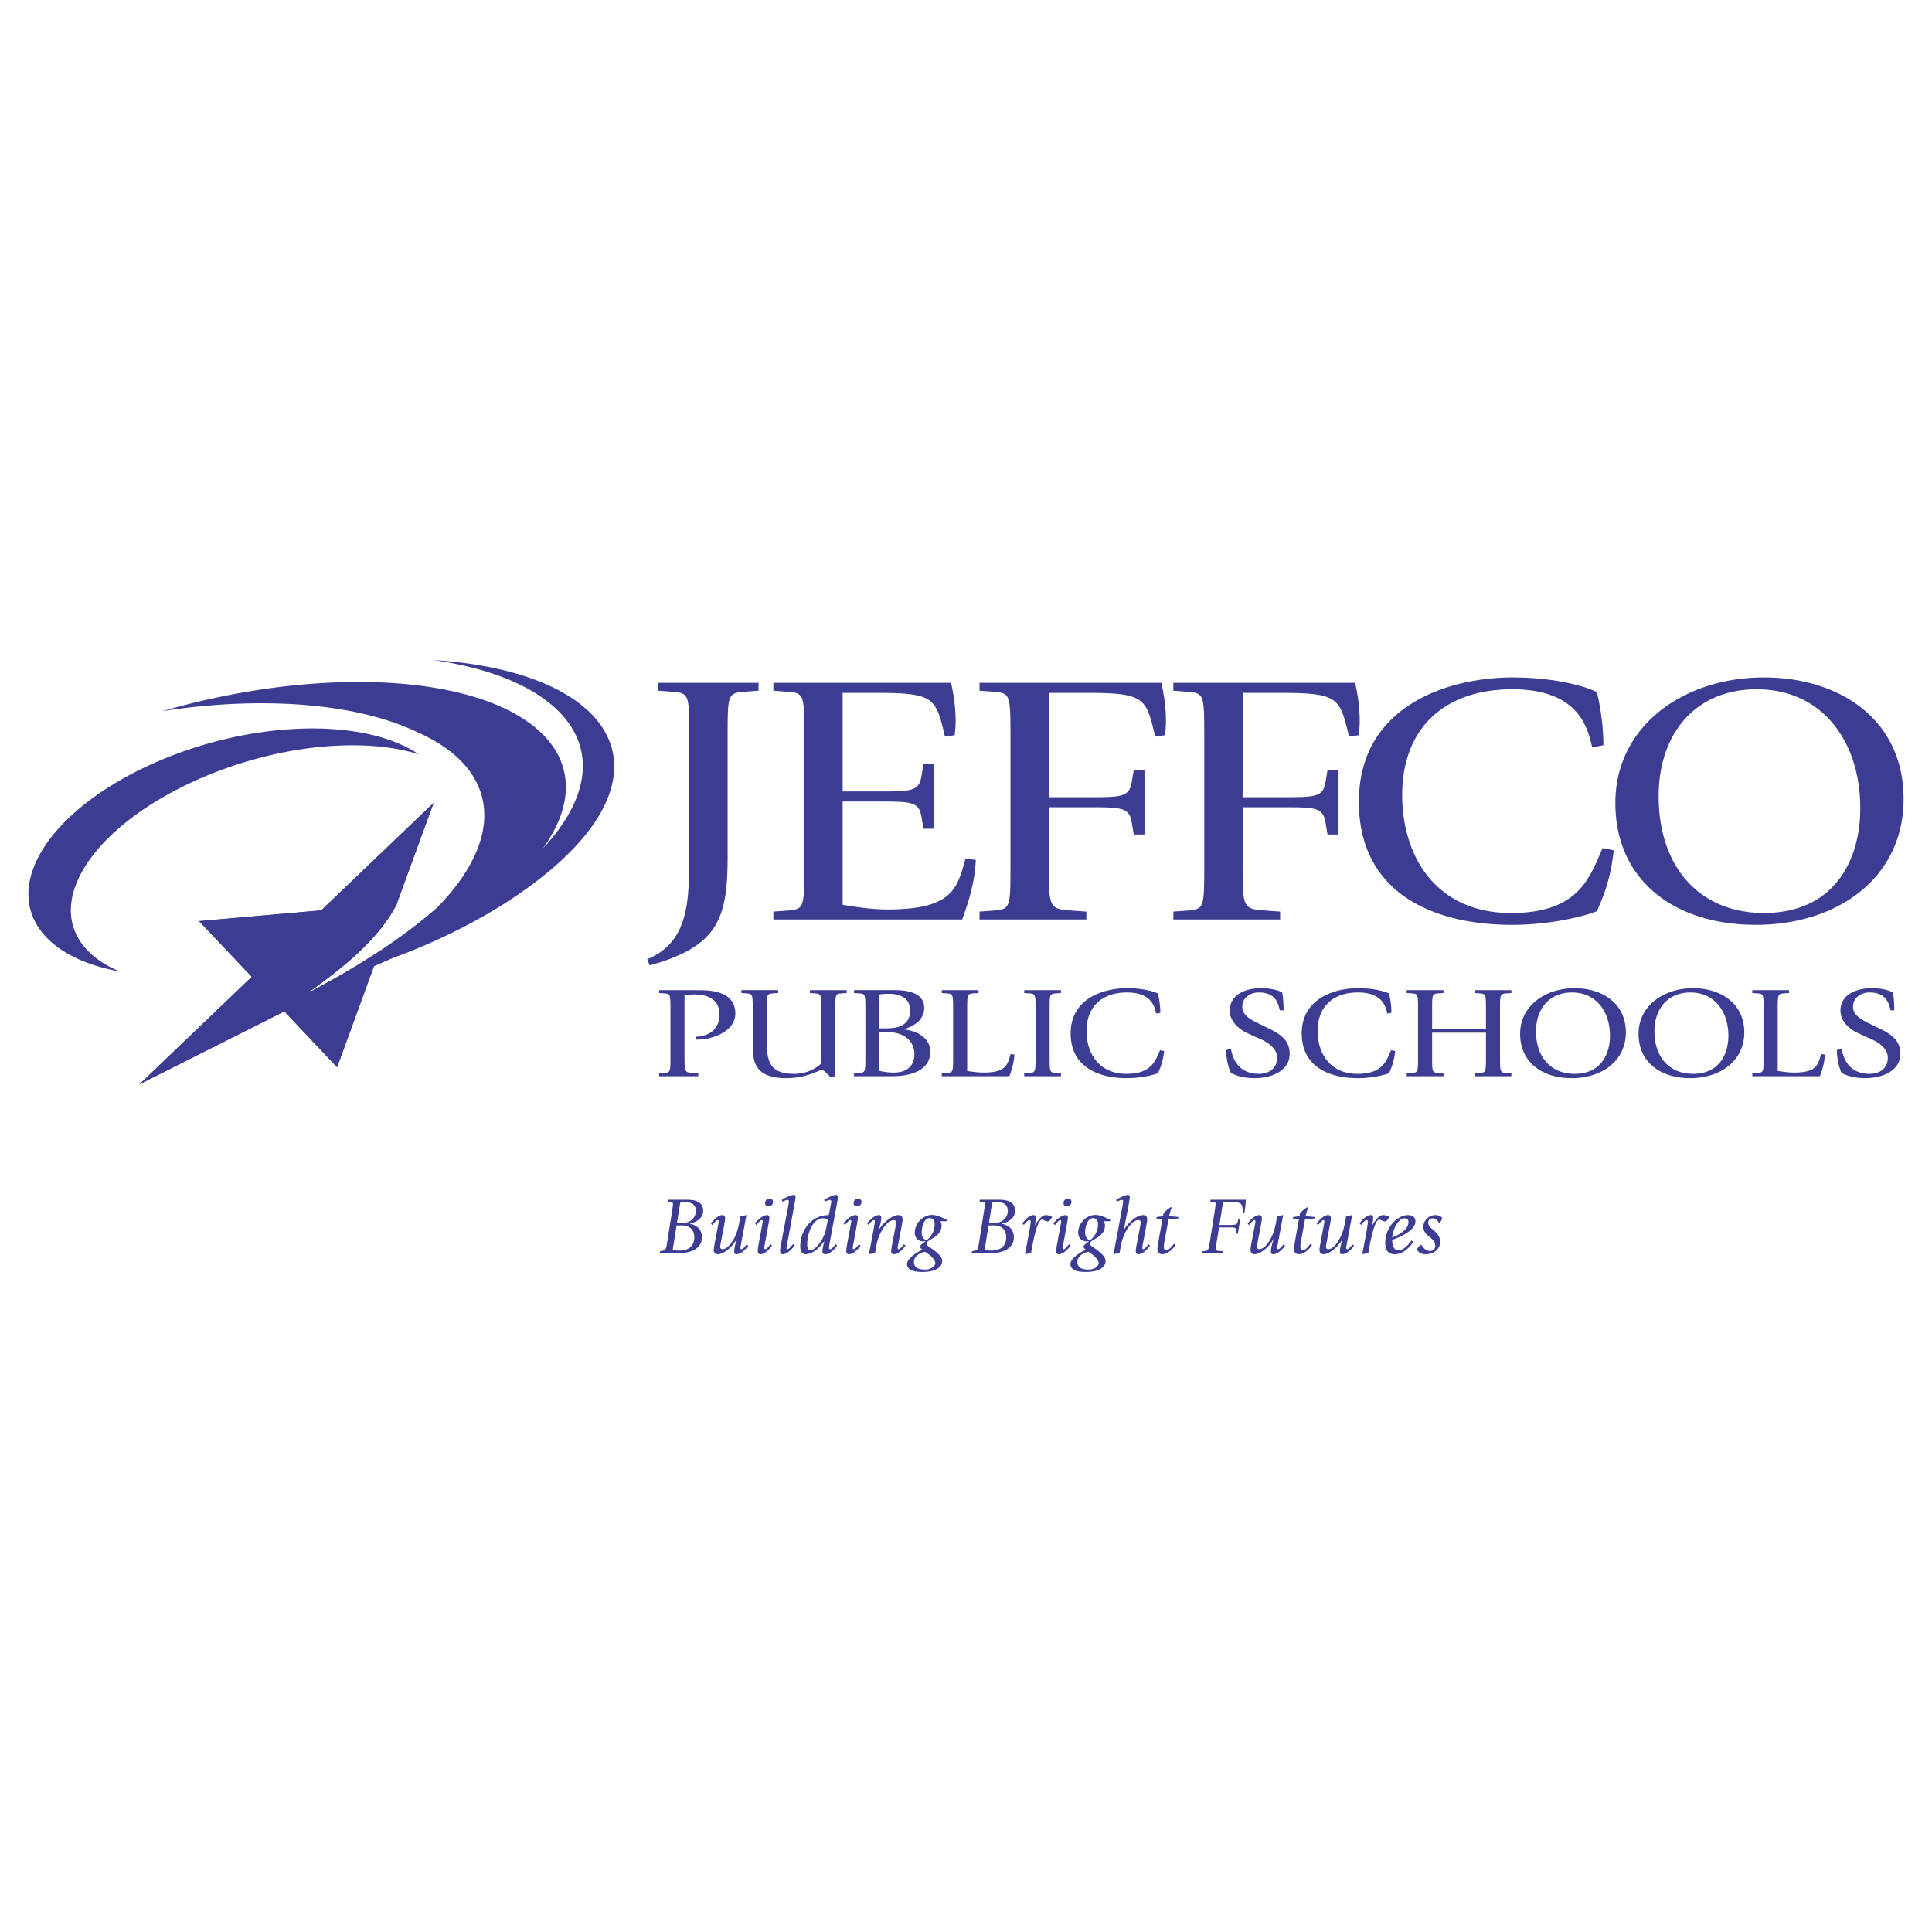 <svg xmlns="http://www.w3.org/2000/svg" width="2500" height="2500" viewBox="0 0 192.756 192.756"><g fill-rule="evenodd" clip-rule="evenodd"><path fill="#fff" d="M0 0h192.756v192.756H0V0z"/><path d="M67.865 119.998a2.41 2.41 0 0 1 .539-.057c.668 0 1.022.322 1.022.861 0 .66-.499 1.217-1.376 1.217h-.507l.322-2.021zm-2.045 5.016h2.005c1.256 0 2.206-.539 2.206-1.555 0-.934-.692-1.264-1.215-1.367v-.018c.427-.08 1.336-.369 1.336-1.287 0-.902-.845-1.086-1.545-1.086h-1.973l-.024.176.33.041c.201.031.201.121.201.248 0 .057-.024.258-.048.412l-.563 3.582c-.048.305-.113.562-.362.611l-.314.064-.034.179zm1.682-2.754h.515c.749 0 1.248.387 1.248 1.191s-.5 1.32-1.498 1.32c-.282 0-.515-.041-.644-.113l.379-2.398zM74.659 124.305c-.169.225-.701.83-1.183.83-.161 0-.226-.113-.226-.258 0-.428.193-.99.25-1.225l-.017-.016c-.241.547-1.184 1.498-1.868 1.498-.266 0-.403-.162-.403-.443 0-.137.049-.402.081-.604l.346-1.82c.032-.176.064-.297.064-.402 0-.072-.008-.137-.104-.137-.137 0-.435.379-.523.508l-.153-.162c.169-.232.684-.844 1.151-.844.193 0 .274.119.274.32 0 .203-.113.789-.153.967l-.282 1.48c-.024.139-.057.266-.057.404 0 .145.097.232.226.232.58 0 1.353-1.039 1.634-2.455l.153-.83.604-.119-.451 2.398c-.064.354-.145.781-.145.869 0 .072.008.137.104.137.137 0 .435-.361.523-.49l.155.162zM77.026 124.289c-.169.232-.685.846-1.151.846-.193 0-.273-.121-.273-.322 0-.121.048-.467.064-.564l.435-2.367c.016-.072-.008-.152-.104-.152-.137 0-.435.379-.523.508l-.153-.178c.169-.225.733-.828 1.216-.828.161 0 .226.111.226.256 0 .057-.057.459-.081.588l-.371 2.021a5.124 5.124 0 0 0-.064.402c0 .072.009.137.105.137.137 0 .435-.379.522-.508l.152.161zm-.693-4.25c0-.234.169-.459.459-.459.186 0 .33.121.33.346 0 .217-.169.434-.467.434-.176-.001-.322-.104-.322-.321zM79.256 124.289c-.169.232-.684.846-1.151.846-.193 0-.274-.121-.274-.322 0-.121.048-.467.064-.564l.749-3.928c.024-.145.056-.338.056-.436 0-.111-.032-.168-.121-.168-.104 0-.37.104-.507.176l-.072-.176c.209-.154.894-.5 1.167-.5.145 0 .209.057.209.234 0 .072-.048.312-.08.531l-.757 4.113a5.124 5.124 0 0 0-.064.402c0 .072.008.137.104.137.137 0 .435-.379.523-.508l.154.163zM82.412 122.623c-.209 1.062-1.071 2.125-1.586 2.125-.153 0-.29-.186-.29-.588 0-1.248.627-2.609 1.545-2.609.193 0 .402.018.515.146l-.184.926zm.958 1.504c-.088.129-.387.508-.523.508-.129 0-.137-.08-.137-.152 0-.098.056-.436.104-.676l.708-3.824c.041-.219.072-.428.072-.531 0-.178-.064-.234-.201-.234-.274 0-.958.346-1.167.5l.072.176c.137-.072.403-.176.507-.176.097 0 .129.057.129.168 0 .098-.041.291-.064.436l-.186.91c-1.827 0-2.842 1.609-2.842 3.146 0 .402.186.758.507.758.813 0 1.513-.797 1.868-1.289l.017.018c-.089.369-.186.836-.186.949 0 .201.08.322.322.322.467 0 .982-.613 1.151-.846l-.151-.163zM85.857 124.289c-.169.232-.684.846-1.151.846-.193 0-.273-.121-.273-.322 0-.121.048-.467.064-.564l.435-2.367c.016-.072-.008-.152-.104-.152-.137 0-.435.379-.523.508l-.153-.178c.169-.225.732-.828 1.215-.828.161 0 .226.111.226.256 0 .057-.056.459-.081.588l-.37 2.021a5.124 5.124 0 0 0-.064.402c0 .072.008.137.105.137.137 0 .435-.379.523-.508l.151.161zm-.692-4.25c0-.234.169-.459.459-.459.186 0 .33.121.33.346 0 .217-.169.434-.467.434-.177-.001-.322-.104-.322-.321zM87.145 122.734c.064-.354.137-.781.137-.869 0-.072-.008-.137-.097-.137-.137 0-.435.363-.523.49l-.153-.16c.169-.225.7-.828 1.184-.828.169 0 .233.111.233.256 0 .428-.202.99-.258 1.225l.016.016c.25-.547 1.248-1.496 1.964-1.496.266 0 .402.16.402.441 0 .137-.048.402-.08.604l-.347 1.82c-.032.178-.064.299-.064.402 0 .072.008.137.105.137.137 0 .435-.379.523-.508l.153.162c-.169.232-.685.846-1.151.846-.193 0-.273-.121-.273-.322s.112-.789.152-.967l.282-1.48c.024-.137.056-.266.056-.402 0-.146-.097-.234-.225-.234-.604 0-1.433 1.039-1.731 2.455l-.153.83-.604.121.452-2.402zM91.959 122.992c0-.725.29-1.457.781-1.457.354 0 .508.234.508.621 0 .748-.443 1.352-.789 1.561-.258 0-.5-.307-.5-.725zm2.488-1.15l.024-.137c-.145-.064-.918-.492-1.474-.492-.885 0-1.73.814-1.73 1.764 0 .539.362.877.854.877.104 0 .185-.016.225-.016v.016c-.145.098-.547.363-.547.516 0 .121.137.25.257.322-.443.145-1.562.846-1.562 1.408 0 .572.571.805 1.53.805 1.183 0 1.98-.395 1.98-1.102 0-.338-.322-.66-.708-.975-.435-.371-.854-.5-.854-.766 0-.41 1.498-.604 1.498-1.787 0-.273-.105-.369-.137-.434h.644v.001zm-3.26 4.041c0-.604.733-.934 1.103-.99.201.121 1.022.66 1.022 1.127 0 .314-.443.645-.999.645-.563-.001-1.126-.114-1.126-.782zM98.986 119.998c.178-.041.363-.057.539-.057.67 0 1.023.322 1.023.861 0 .66-.498 1.217-1.377 1.217h-.506l.321-2.021zm-2.044 5.016h2.005c1.256 0 2.205-.539 2.205-1.555 0-.934-.691-1.264-1.215-1.367v-.018c.426-.08 1.336-.369 1.336-1.287 0-.902-.846-1.086-1.545-1.086h-1.973l-.025.176.33.041c.201.031.201.121.201.248 0 .057-.023.258-.047.412l-.564 3.582c-.049.305-.113.562-.361.611l-.315.064-.032.179zm1.683-2.754h.516c.748 0 1.248.387 1.248 1.191s-.5 1.32-1.498 1.32c-.281 0-.516-.041-.645-.113l.379-2.398zM102.715 122.734c.055-.322.121-.781.121-.869 0-.08-.049-.137-.162-.137-.137 0-.434.363-.523.49l-.152-.16c.168-.225.635-.828 1.119-.828.168 0 .232.111.232.256 0 .268-.064.605-.096.732l.016.018c.178-.273.588-1.006 1.088-1.006.217 0 .449.104.611.168-.072.137-.227.467-.451.467-.152 0-.443-.186-.555-.186-.428 0-.789 1.74-.943 2.504l-.152.83-.604.121.451-2.4zM106.805 124.289c-.17.232-.686.846-1.152.846-.193 0-.273-.121-.273-.322 0-.121.049-.467.064-.564l.434-2.367c.018-.072-.006-.152-.104-.152-.137 0-.436.379-.523.508l-.152-.178c.168-.225.732-.828 1.215-.828.162 0 .227.111.227.256 0 .057-.057.459-.082.588l-.369 2.021a4.666 4.666 0 0 0-.064.402c0 .072.008.137.104.137.137 0 .436-.379.523-.508l.152.161zm-.694-4.25c0-.234.17-.459.459-.459.186 0 .33.121.33.346 0 .217-.17.434-.467.434-.177-.001-.322-.104-.322-.321zM108.262 122.992c0-.725.289-1.457.779-1.457.355 0 .508.234.508.621 0 .748-.443 1.352-.789 1.561-.258 0-.498-.307-.498-.725zm2.486-1.15l.025-.137c-.146-.064-.918-.492-1.475-.492-.885 0-1.73.814-1.73 1.764 0 .539.363.877.854.877.105 0 .186-.016.225-.016v.016c-.145.098-.547.363-.547.516 0 .121.137.25.258.322-.443.145-1.562.846-1.562 1.408 0 .572.572.805 1.529.805 1.184 0 1.98-.395 1.98-1.102 0-.338-.32-.66-.707-.975-.436-.371-.854-.5-.854-.766 0-.41 1.498-.604 1.498-1.787 0-.273-.105-.369-.137-.434h.643v.001zm-3.26 4.041c0-.604.732-.934 1.104-.99.201.121 1.021.66 1.021 1.127 0 .314-.443.645-.998.645-.564-.001-1.127-.114-1.127-.782zM111.996 120.32c.023-.145.057-.291.057-.436 0-.111-.033-.168-.121-.168-.104 0-.369.104-.508.176l-.072-.176c.211-.154.895-.5 1.168-.5.129 0 .193.057.193.234 0 .08-.025.273-.057.49l-.531 2.762.016.016c.258-.547 1.199-1.488 1.908-1.488.273 0 .41.16.41.441 0 .137-.055.402-.088.604l-.346 1.82c-.025.178-.049.299-.049.402 0 .072.008.137.088.137.137 0 .436-.379.523-.508l.152.162c-.168.232-.684.846-1.15.846-.193 0-.273-.121-.273-.322s.113-.789.152-.967l.283-1.48c.023-.137.064-.355.064-.402 0-.146-.098-.234-.234-.234-.604 0-1.434 1.039-1.73 2.455l-.154.83-.604.121.903-4.815zM117.27 124.232c-.258.387-.773.902-1.305.902-.307 0-.49-.193-.49-.531 0-.162.096-.709.121-.846l.377-2.125a3.913 3.913 0 0 1-.604-.064l.023-.137c.121-.025.572-.082.637-.082l.057-.312c.232-.234.426-.42.717-.588h.104a7.5 7.5 0 0 0-.273.9c.258.008.66.041.949.082l-.023.137c-.242.023-.717.047-.975.064l-.393 2.156c-.041.227-.074.387-.074.539 0 .178.018.42.219.42.297 0 .627-.459.797-.66l.136.145zM119.982 124.836l.33-.041c.232-.031.289-.266.354-.635l.564-3.574c.023-.152.047-.363.047-.42 0-.127 0-.217-.201-.248l-.33-.041.025-.176h3.525c0 .393-.088 1.014-.137 1.279h-.178c0-.766-.064-1.039-.869-1.039h-1.094l-.355 2.277h1.055c.549 0 .686-.023.773-.346l.072-.266h.178l-.234 1.475h-.178v-.322c-.008-.283-.129-.299-.627-.299h-1.078l-.291 1.812c-.008.111-.023.217-.023.32 0 .154.104.201.266.211l.443.031-.025.178h-2.037l.025-.176zM128.209 124.305c-.168.225-.699.83-1.184.83-.16 0-.225-.113-.225-.258 0-.428.193-.99.25-1.225l-.018-.016c-.24.547-1.182 1.498-1.867 1.498-.266 0-.402-.162-.402-.443 0-.137.049-.402.08-.604l.348-1.82c.031-.176.064-.297.064-.402 0-.072-.01-.137-.105-.137-.137 0-.436.379-.523.508l-.152-.162c.168-.232.684-.844 1.15-.844.193 0 .273.119.273.32 0 .203-.111.789-.152.967l-.281 1.48c-.025.139-.057.266-.057.404 0 .145.096.232.225.232.58 0 1.354-1.039 1.635-2.455l.152-.83.604-.119-.449 2.398c-.064.354-.145.781-.145.869 0 .072.008.137.104.137.137 0 .436-.361.523-.49l.152.162zM130.891 124.232c-.258.387-.773.902-1.305.902-.307 0-.49-.193-.49-.531 0-.162.096-.709.119-.846l.379-2.125a3.913 3.913 0 0 1-.604-.064l.023-.137c.121-.025.572-.082.637-.082l.057-.312c.232-.234.426-.42.717-.588h.104a7.5 7.5 0 0 0-.273.9c.258.008.66.041.951.082l-.025.137c-.24.023-.717.047-.975.064l-.393 2.156c-.041.227-.074.387-.074.539 0 .178.018.42.219.42.297 0 .627-.459.797-.66l.136.145zM135.092 124.305c-.168.225-.699.83-1.184.83-.16 0-.225-.113-.225-.258 0-.428.193-.99.25-1.225l-.016-.016c-.242.547-1.184 1.498-1.869 1.498-.266 0-.402-.162-.402-.443 0-.137.049-.402.082-.604l.346-1.82c.031-.176.064-.297.064-.402 0-.072-.008-.137-.105-.137-.137 0-.436.379-.523.508l-.152-.162c.168-.232.684-.844 1.15-.844.193 0 .273.119.273.32 0 .203-.111.789-.152.967l-.281 1.48c-.025.139-.057.266-.057.404 0 .145.096.232.225.232.58 0 1.354-1.039 1.635-2.455l.152-.83.604-.119-.449 2.398c-.064.354-.145.781-.145.869 0 .072.008.137.104.137.137 0 .436-.361.523-.49l.152.162zM136.363 122.734c.057-.322.121-.781.121-.869 0-.08-.047-.137-.16-.137-.137 0-.436.363-.523.49l-.152-.16c.168-.225.635-.828 1.119-.828.168 0 .232.111.232.256 0 .268-.064.605-.096.732l.016.018c.178-.273.588-1.006 1.086-1.006.219 0 .451.104.613.168-.072.137-.227.467-.451.467-.152 0-.443-.186-.557-.186-.426 0-.789 1.74-.941 2.504l-.152.83-.604.121.449-2.4zM140.133 121.551c.176 0 .393.082.393.379 0 .822-1.15 1.354-1.625 1.537.056-.715.546-1.916 1.232-1.916zm.683 2.215c-.17.25-.717.982-1.312.982-.5 0-.604-.652-.604-1.039.475-.193 2.318-.83 2.318-1.867 0-.402-.314-.611-.766-.611-.934 0-2.246 1.117-2.246 2.768 0 .709.242 1.137.967 1.137.902 0 1.658-.895 1.818-1.256l-.175-.114zM143.561 122.002c-.088-.152-.297-.451-.643-.451a.418.418 0 0 0-.428.42c0 .691 1.191.854 1.191 1.939 0 .693-.604 1.225-1.424 1.225-.469 0-.75-.193-.879-.451.049-.219.227-.395.387-.482h.064c.137.256.418.611.869.611.266 0 .5-.209.5-.508 0-.869-1.191-.941-1.191-1.9 0-.684.611-1.174 1.199-1.174.314 0 .588.119.691.312-.039.162-.127.291-.281.459h-.055zM64.571 95.707c4.032-1.682 4.196-5.509 4.196-10.267V73.706c0-4.364 0-4.543-1.604-4.686l-1.481-.107v-.787h9.997v.787l-1.481.107c-1.604.143-1.604.322-1.604 4.686V85.44c0 6.081-.864 8.979-7.775 10.875l-.248-.608zM77.16 90.949l1.481-.107c1.604-.143 1.604-.322 1.604-4.686v-12.45c0-4.364 0-4.543-1.604-4.686l-1.481-.107v-.787h17.73c.165.787.453 2.146.453 3.792 0 .823-.082 1.109-.082 1.431l-.987.144c-.905-3.828-.987-4.364-6.789-4.364h-3.414v9.837h3.661c3.209 0 3.95-.036 4.196-1.502l.206-1.216h1.069v6.439h-1.069l-.206-1.216c-.247-1.467-.987-1.503-4.196-1.503h-3.661v10.303c1.481.25 3.003.465 4.484.465 6.541 0 6.952-2.146 7.775-5.08l1.029.143c-.125 2.29-.659 3.971-1.358 5.938H77.16v-.788zM97.729 90.949l1.48-.107c1.605-.143 1.605-.322 1.605-4.686v-12.45c0-4.364 0-4.543-1.605-4.686l-1.48-.107v-.787h18.143c.164.787.453 2.146.453 3.792 0 .823-.082 1.109-.082 1.431l-.988.144c-.904-3.828-.986-4.364-6.787-4.364h-3.826v10.41h4.072c3.209 0 3.949-.036 4.197-1.502l.205-1.216h1.068v6.439h-1.068l-.205-1.216c-.248-1.467-.988-1.503-4.197-1.503h-4.072v5.617c0 4.364 0 4.543 2.262 4.686l1.48.107v.787H97.729v-.789zM117.064 90.949l1.48-.107c1.605-.143 1.605-.322 1.605-4.686v-12.45c0-4.364 0-4.543-1.605-4.686l-1.48-.107v-.787h18.143c.164.787.451 2.146.451 3.792 0 .823-.082 1.109-.082 1.431l-.986.144c-.906-3.828-.988-4.364-6.789-4.364h-3.824v10.41h4.072c3.209 0 3.949-.036 4.195-1.502l.205-1.216h1.07v6.439h-1.07l-.205-1.216c-.246-1.467-.986-1.503-4.195-1.503h-4.072v5.617c0 4.364 0 4.543 2.262 4.686l1.48.107v.787h-10.654v-.789h-.001zM161 84.832c-.246 2.254-.699 3.936-1.686 6.081-1.152.465-4.484 1.36-8.475 1.36-7.857 0-15.264-3.184-15.264-12.27 0-9.552 8.846-12.414 15.346-12.414 4.195 0 7.322.895 8.393 1.467.369 1.431.658 3.506.658 5.294l-1.111.215c-.412-1.431-.945-5.795-7.98-5.795-6.746 0-10.984 3.864-10.984 10.553 0 6.117 3.373 11.77 10.861 11.77 6.828 0 7.857-3.613 9.133-6.475l1.109.214zM165.484 79.43c0-6.189 3.621-10.661 9.791-10.661 6.459 0 10.326 5.115 10.326 11.876 0 5.223-2.633 10.446-9.627 10.446-6.21.001-10.49-4.363-10.49-11.661zm9.709 12.842c8.146 0 14.729-4.686 14.729-12.556 0-7.942-6.377-12.127-13.947-12.127-7.939 0-14.809 4.793-14.809 12.521 0 7.727 5.883 12.162 14.027 12.162zM65.759 107.086l.543-.039c.589-.053.589-.117.589-1.705v-4.525c0-1.588 0-1.652-.589-1.705l-.543-.039v-.287h3.938c1.433 0 3.667.195 3.667 2.342 0 1.77-2.293 2.59-3.712 2.59h-.256v-.287c.649 0 2.384-.26 2.384-2.225 0-1.521-1.192-1.99-2.55-1.99-.317 0-.633.053-.936.105v6.021c0 1.588 0 1.652.83 1.705l.543.039v.285h-3.908v-.285zM82.508 107.111c-.211-.182-.332-.363-.558-.363-.211 0-1.464.818-3.471.818-3.124 0-3.38-1.547-3.38-3.316v-3.434c0-1.588 0-1.652-.588-1.705l-.543-.039v-.287h3.667v.287l-.543.039c-.588.053-.588.117-.588 1.705v3.225c0 1.861.362 3.096 2.701 3.096 1.57 0 2.505-.807 2.731-1.039v-5.281c0-1.588 0-1.652-.588-1.705l-.543-.039v-.287h3.667v.287l-.543.039c-.588.053-.588.117-.588 1.705v6.555l-.453.117-.38-.378zM87.744 99.215c.272-.039.589-.064.891-.064 1.312 0 2.173.533 2.173 1.639 0 1.561-1.252 1.809-2.459 1.809h-.604v-3.384h-.001zm-2.535 8.156h3.803c2.112 0 3.802-.715 3.802-2.445 0-1.443-1.448-2.107-2.656-2.225v-.025c.574-.117 2.052-.715 2.052-2.107 0-.963-.664-1.783-2.958-1.783h-4.044v.287l.543.039c.589.039.589.117.589 1.705v4.525c0 1.588 0 1.652-.589 1.705l-.543.039v.285h.001zm2.535-4.41h.649c2.339 0 2.837 1.379 2.837 2.199 0 1.158-.694 1.848-2.083 1.848-.483 0-.951-.064-1.404-.17v-3.877h.001zM93.961 107.086l.543-.039c.589-.053.589-.117.589-1.705v-4.525c0-1.588 0-1.652-.589-1.705l-.543-.039v-.287h3.666v.287l-.543.039c-.588.053-.588.117-.588 1.705v6.035c.543.078 1.102.156 1.645.156 2.234 0 2.385-.781 2.686-1.848l.379.053c-.047.832-.242 1.443-.498 2.158h-6.746v-.285h-.001zM102.186 107.086l.543-.039c.588-.053.588-.117.588-1.705v-4.525c0-1.588 0-1.652-.588-1.705l-.543-.039v-.287h3.666v.287l-.543.039c-.588.053-.588.117-.588 1.705v4.525c0 1.588 0 1.652.588 1.705l.543.039v.285h-3.666v-.285zM116.143 104.861a6.478 6.478 0 0 1-.619 2.211c-.422.17-1.645.494-3.107.494-2.883 0-5.598-1.158-5.598-4.461 0-3.475 3.244-4.514 5.627-4.514 1.539 0 2.688.324 3.078.533.137.52.242 1.273.242 1.924l-.408.078c-.15-.52-.346-2.107-2.926-2.107-2.475 0-4.029 1.406-4.029 3.838 0 2.225 1.236 4.279 3.982 4.279 2.506 0 2.883-1.312 3.35-2.354l.408.079zM126.238 102.441c1.191.586 2.43 1.131 2.43 2.693 0 1.756-1.887 2.432-3.486 2.432-1.178 0-1.902-.273-2.369-.52-.271-.508-.482-1.471-.482-2.289l.482-.105c.166.938.725 2.484 2.791 2.484 1.041 0 1.811-.584 1.811-1.6 0-.949-.92-1.6-2.098-2.055l-.965-.455c-.859-.404-1.66-1.211-1.66-2.186 0-1.588 1.539-2.25 3.139-2.25.936 0 1.689.207 2.082.416.121.416.15 1.469.15 1.795h-.377c-.15-.65-.391-1.783-2.098-1.783-.875 0-1.645.547-1.645 1.418 0 .768.65 1.184 1.465 1.602l.83.403zM139.199 104.861a6.52 6.52 0 0 1-.617 2.211c-.424.17-1.646.494-3.109.494-2.883 0-5.598-1.158-5.598-4.461 0-3.475 3.244-4.514 5.629-4.514 1.537 0 2.686.324 3.078.533.135.52.24 1.273.24 1.924l-.406.078c-.152-.52-.348-2.107-2.928-2.107-2.475 0-4.029 1.406-4.029 3.838 0 2.225 1.236 4.279 3.982 4.279 2.506 0 2.883-1.312 3.352-2.354l.406.079zM140.348 107.086l.543-.039c.588-.053.588-.117.588-1.705v-4.525c0-1.588 0-1.652-.588-1.705l-.543-.039v-.287h3.666v.287l-.543.039c-.588.053-.588.117-.588 1.705v1.846h5.371v-1.846c0-1.588 0-1.652-.588-1.705l-.545-.039v-.287h3.668v.287l-.543.039c-.59.053-.59.117-.59 1.705v4.525c0 1.588 0 1.652.59 1.705l.543.039v.285h-3.668v-.285l.545-.039c.588-.053.588-.117.588-1.705v-2.314h-5.371v2.314c0 1.588 0 1.652.588 1.705l.543.039v.285h-3.666v-.285zM153.248 102.896c0-2.25 1.328-3.877 3.592-3.877 2.369 0 3.787 1.861 3.787 4.32 0 1.898-.965 3.797-3.531 3.797-2.278.001-3.848-1.585-3.848-4.24zm3.563 4.67c2.986 0 5.4-1.703 5.4-4.566 0-2.887-2.338-4.408-5.115-4.408-2.912 0-5.432 1.742-5.432 4.553 0 2.808 2.158 4.421 5.147 4.421zM165.062 102.896c0-2.25 1.328-3.877 3.592-3.877 2.369 0 3.787 1.861 3.787 4.32 0 1.898-.965 3.797-3.529 3.797-2.279.001-3.85-1.585-3.85-4.24zm3.563 4.67c2.986 0 5.402-1.703 5.402-4.566 0-2.887-2.34-4.408-5.115-4.408-2.914 0-5.434 1.742-5.434 4.553.001 2.808 2.159 4.421 5.147 4.421zM174.826 107.086l.543-.039c.588-.053.588-.117.588-1.705v-4.525c0-1.588 0-1.652-.588-1.705l-.543-.039v-.287h3.666v.287l-.543.039c-.588.053-.588.117-.588 1.705v6.035c.543.078 1.102.156 1.645.156 2.234 0 2.385-.781 2.686-1.848l.377.053c-.045.832-.24 1.443-.496 2.158h-6.746v-.285h-.001zM187.17 102.441c1.191.586 2.43 1.131 2.43 2.693 0 1.756-1.887 2.432-3.486 2.432-1.178 0-1.9-.273-2.369-.52-.271-.508-.482-1.471-.482-2.289l.482-.105c.166.938.725 2.484 2.791 2.484 1.041 0 1.812-.584 1.812-1.6 0-.949-.922-1.6-2.098-2.055l-.967-.455c-.859-.404-1.66-1.211-1.66-2.186 0-1.588 1.539-2.25 3.139-2.25.936 0 1.691.207 2.084.416.119.416.15 1.469.15 1.795h-.377c-.152-.65-.393-1.783-2.098-1.783-.875 0-1.645.547-1.645 1.418 0 .768.648 1.184 1.463 1.602l.831.403zM8.401 86.595c4-6.598 15.774-12.079 26.306-12.233 2.743-.041 5.126.284 7.087.902-2.485-1.67-6.284-2.644-11.041-2.583-11.037.14-23.025 5.767-26.787 12.574-3.111 5.633.4 10.303 7.962 11.666-4.649-1.949-6.257-5.815-3.527-10.326z" fill="#3c3c92"/><path d="M43.231 65.851c12.374 1.771 18.14 8.186 13.093 16.062a19.095 19.095 0 0 1-2.15 2.731c.108-.151.214-.302.315-.454 6.238-9.364-2.839-16.583-20.276-16.126-5.992.157-12.191 1.205-18.002 2.886 3.552-.551 7.156-.829 10.682-.778 6.112.086 11.147 1.146 14.785 2.895 6.546 2.892 8.641 8.167 4.529 14.334-.706 1.061-1.571 2.102-2.566 3.118-3.345 2.956-7.827 5.907-13.008 8.59 4.637-3.258 7.41-5.932 8.976-8.934l-.027.002 3.678-10.072-11.212 10.723-12.191 1.074 5.263 5.553-11.211 10.727 14.462-7.277 5.259 5.574 3.677-10.072.036-.027a69.462 69.462 0 0 0 1.849-.799c9.025-3.292 17.01-8.631 20.322-13.8 5.351-8.359-1.857-15.018-16.283-15.93z" fill="#3c3c92"/><path d="M37.826 94.917a79.459 79.459 0 0 1-7.192 4.193c4.637-3.258 7.41-5.932 8.976-8.934l-.027.002 3.678-10.072-11.213 10.722-12.191 1.074 5.263 5.553-11.211 10.727 14.462-7.277 5.259 5.574 3.677-10.072.519-1.49z" fill="#3c3c92"/></g></svg>